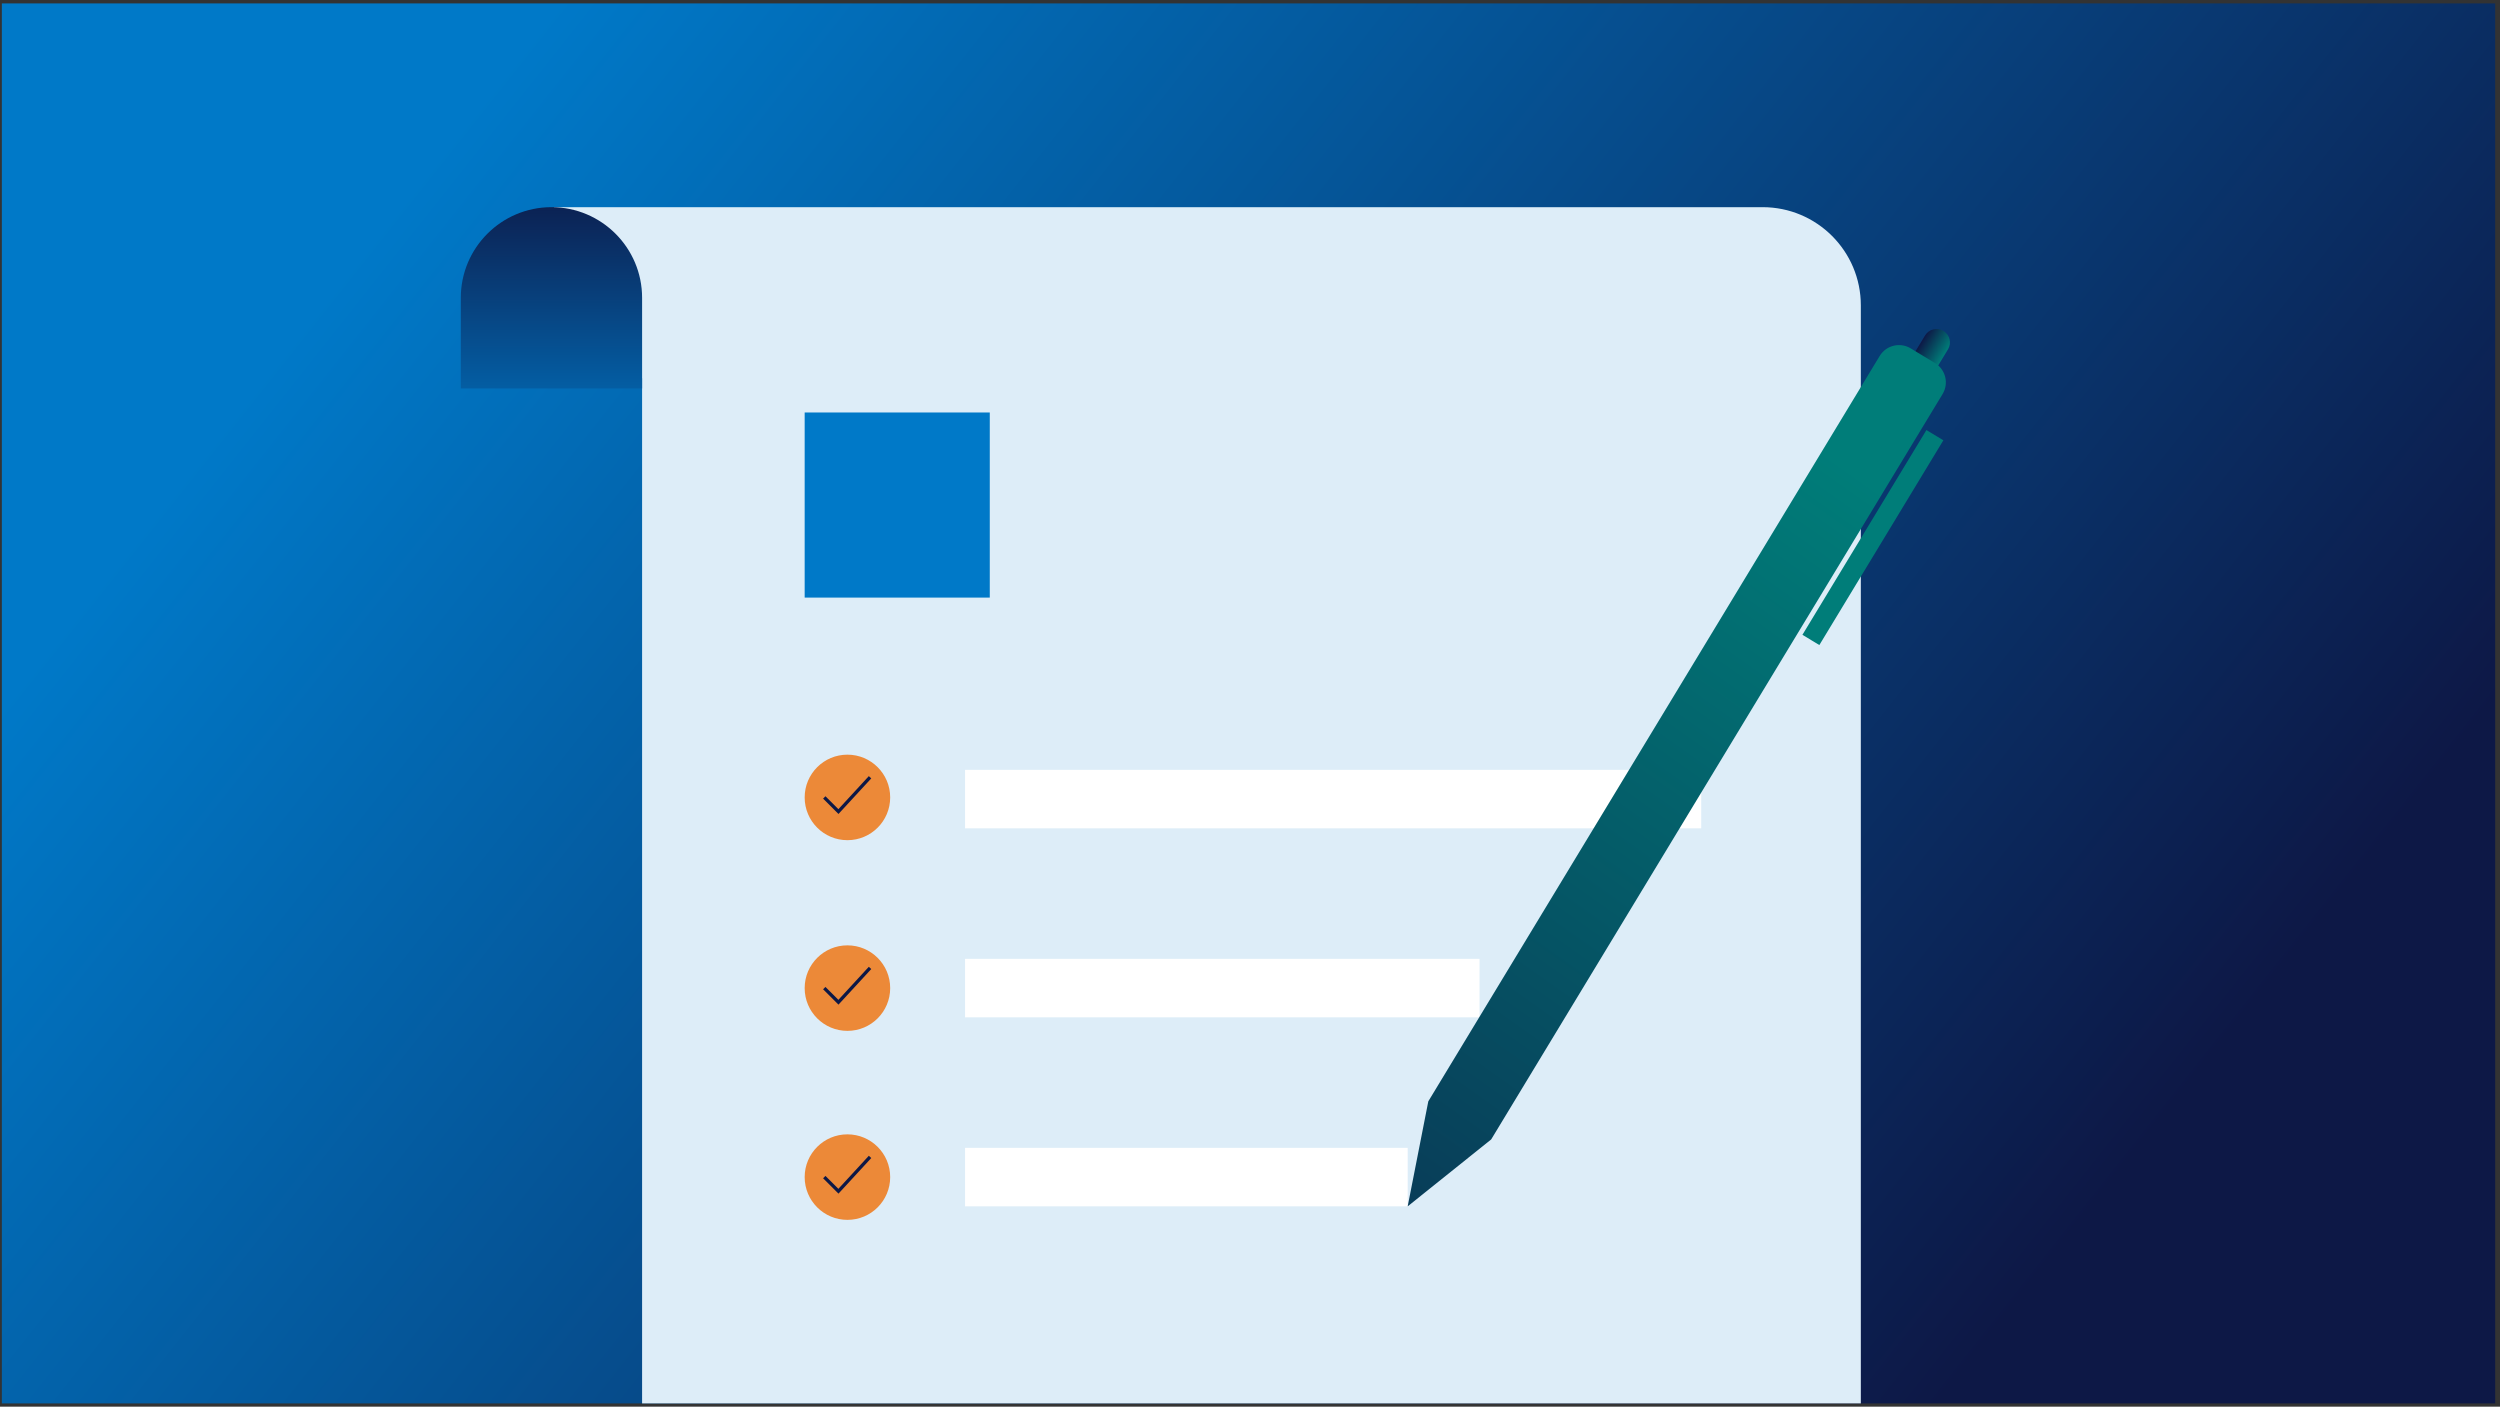 <?xml version="1.0" encoding="UTF-8"?> <svg xmlns="http://www.w3.org/2000/svg" width="375" height="211" viewBox="0 0 375 211" fill="none"><rect x="0" y="0" width="375" height="211" fill="#333333" stroke="none"/><rect x="0.277" y="0.512" width="374" height="210" fill="url(#paint0_linear_1260_87940)"></rect><path d="M279.125 210.511L279.125 58.27V45.81C279.125 37.674 272.527 31.076 264.391 31.076H83.1L96.314 56.76L96.314 210.507" fill="#DDEDF8"></path><path d="M82.718 31.076C90.223 31.076 96.315 37.168 96.315 44.673V58.27H69.121V44.673C69.121 37.168 75.213 31.076 82.718 31.076Z" fill="url(#paint1_linear_1260_87940)"></path><path d="M255.182 115.479H144.758V124.25H255.182V115.479Z" fill="white"></path><path d="M221.929 143.828H144.758V152.6H221.929V143.828Z" fill="white"></path><path d="M211.154 172.178H144.758V180.949H211.154V172.178Z" fill="white"></path><path d="M127.114 126.027C130.656 126.027 133.528 123.156 133.528 119.613C133.528 116.071 130.656 113.199 127.114 113.199C123.571 113.199 120.7 116.071 120.7 119.613C120.7 123.156 123.571 126.027 127.114 126.027Z" fill="#EC8938"></path><path d="M123.642 119.614L125.765 121.736L130.507 116.588" fill="#EC8938"></path><path d="M123.642 119.614L125.765 121.736L130.507 116.588" stroke="#0D1846" stroke-width="0.5" stroke-miterlimit="10"></path><path d="M127.114 154.63C130.656 154.63 133.528 151.759 133.528 148.216C133.528 144.674 130.656 141.802 127.114 141.802C123.571 141.802 120.7 144.674 120.7 148.216C120.7 151.759 123.571 154.63 127.114 154.63Z" fill="#EC8938"></path><path d="M123.642 148.217L125.765 150.335L130.507 145.187" fill="#EC8938"></path><path d="M123.642 148.217L125.765 150.335L130.507 145.187" stroke="#0D1846" stroke-width="0.5" stroke-miterlimit="10"></path><path d="M127.114 182.98C130.656 182.98 133.528 180.108 133.528 176.566C133.528 173.024 130.656 170.152 127.114 170.152C123.571 170.152 120.7 173.024 120.7 176.566C120.7 180.108 123.571 182.98 127.114 182.98Z" fill="#EC8938"></path><path d="M123.642 176.566L125.765 178.684L130.507 173.536" fill="#EC8938"></path><path d="M123.642 176.566L125.765 178.684L130.507 173.536" stroke="#0D1846" stroke-width="0.5" stroke-miterlimit="10"></path><rect x="120.7" y="61.873" width="27.766" height="27.766" fill="#0079C8"></rect><path d="M270.364 95.221L272.902 96.758L291.503 66.044L288.964 64.507L270.364 95.221Z" fill="#007D79"></path><path d="M286.52 57.894L286.524 57.896C287.472 58.47 288.706 58.167 289.28 57.219L292.199 52.399C292.773 51.451 292.47 50.217 291.522 49.643L291.518 49.641C290.57 49.066 289.336 49.37 288.762 50.318L285.843 55.138C285.269 56.086 285.572 57.32 286.52 57.894Z" fill="url(#paint2_linear_1260_87940)"></path><path d="M286.6 52.253L290.248 54.461C291.845 55.43 292.358 57.507 291.389 59.107L223.676 170.915L211.154 180.95L214.245 165.202L281.954 53.394C282.923 51.798 284.999 51.285 286.6 52.253Z" fill="url(#paint3_linear_1260_87940)"></path><defs><linearGradient id="paint0_linear_1260_87940" x1="0.277" y1="105.512" x2="230.141" y2="287.533" gradientUnits="userSpaceOnUse"><stop stop-color="#0079C8"></stop><stop offset="1" stop-color="#0D1846"></stop></linearGradient><linearGradient id="paint1_linear_1260_87940" x1="82.718" y1="26.431" x2="82.718" y2="70.826" gradientUnits="userSpaceOnUse"><stop stop-color="#0D1846"></stop><stop offset="1" stop-color="#0079C8"></stop></linearGradient><linearGradient id="paint2_linear_1260_87940" x1="293.239" y1="50.682" x2="289.802" y2="48.601" gradientUnits="userSpaceOnUse"><stop stop-color="#007D79"></stop><stop offset="1" stop-color="#0D1846"></stop></linearGradient><linearGradient id="paint3_linear_1260_87940" x1="288.024" y1="51.763" x2="158.978" y2="234.024" gradientUnits="userSpaceOnUse"><stop offset="0.094" stop-color="#007D79"></stop><stop offset="1" stop-color="#0D1846"></stop></linearGradient></defs></svg> 